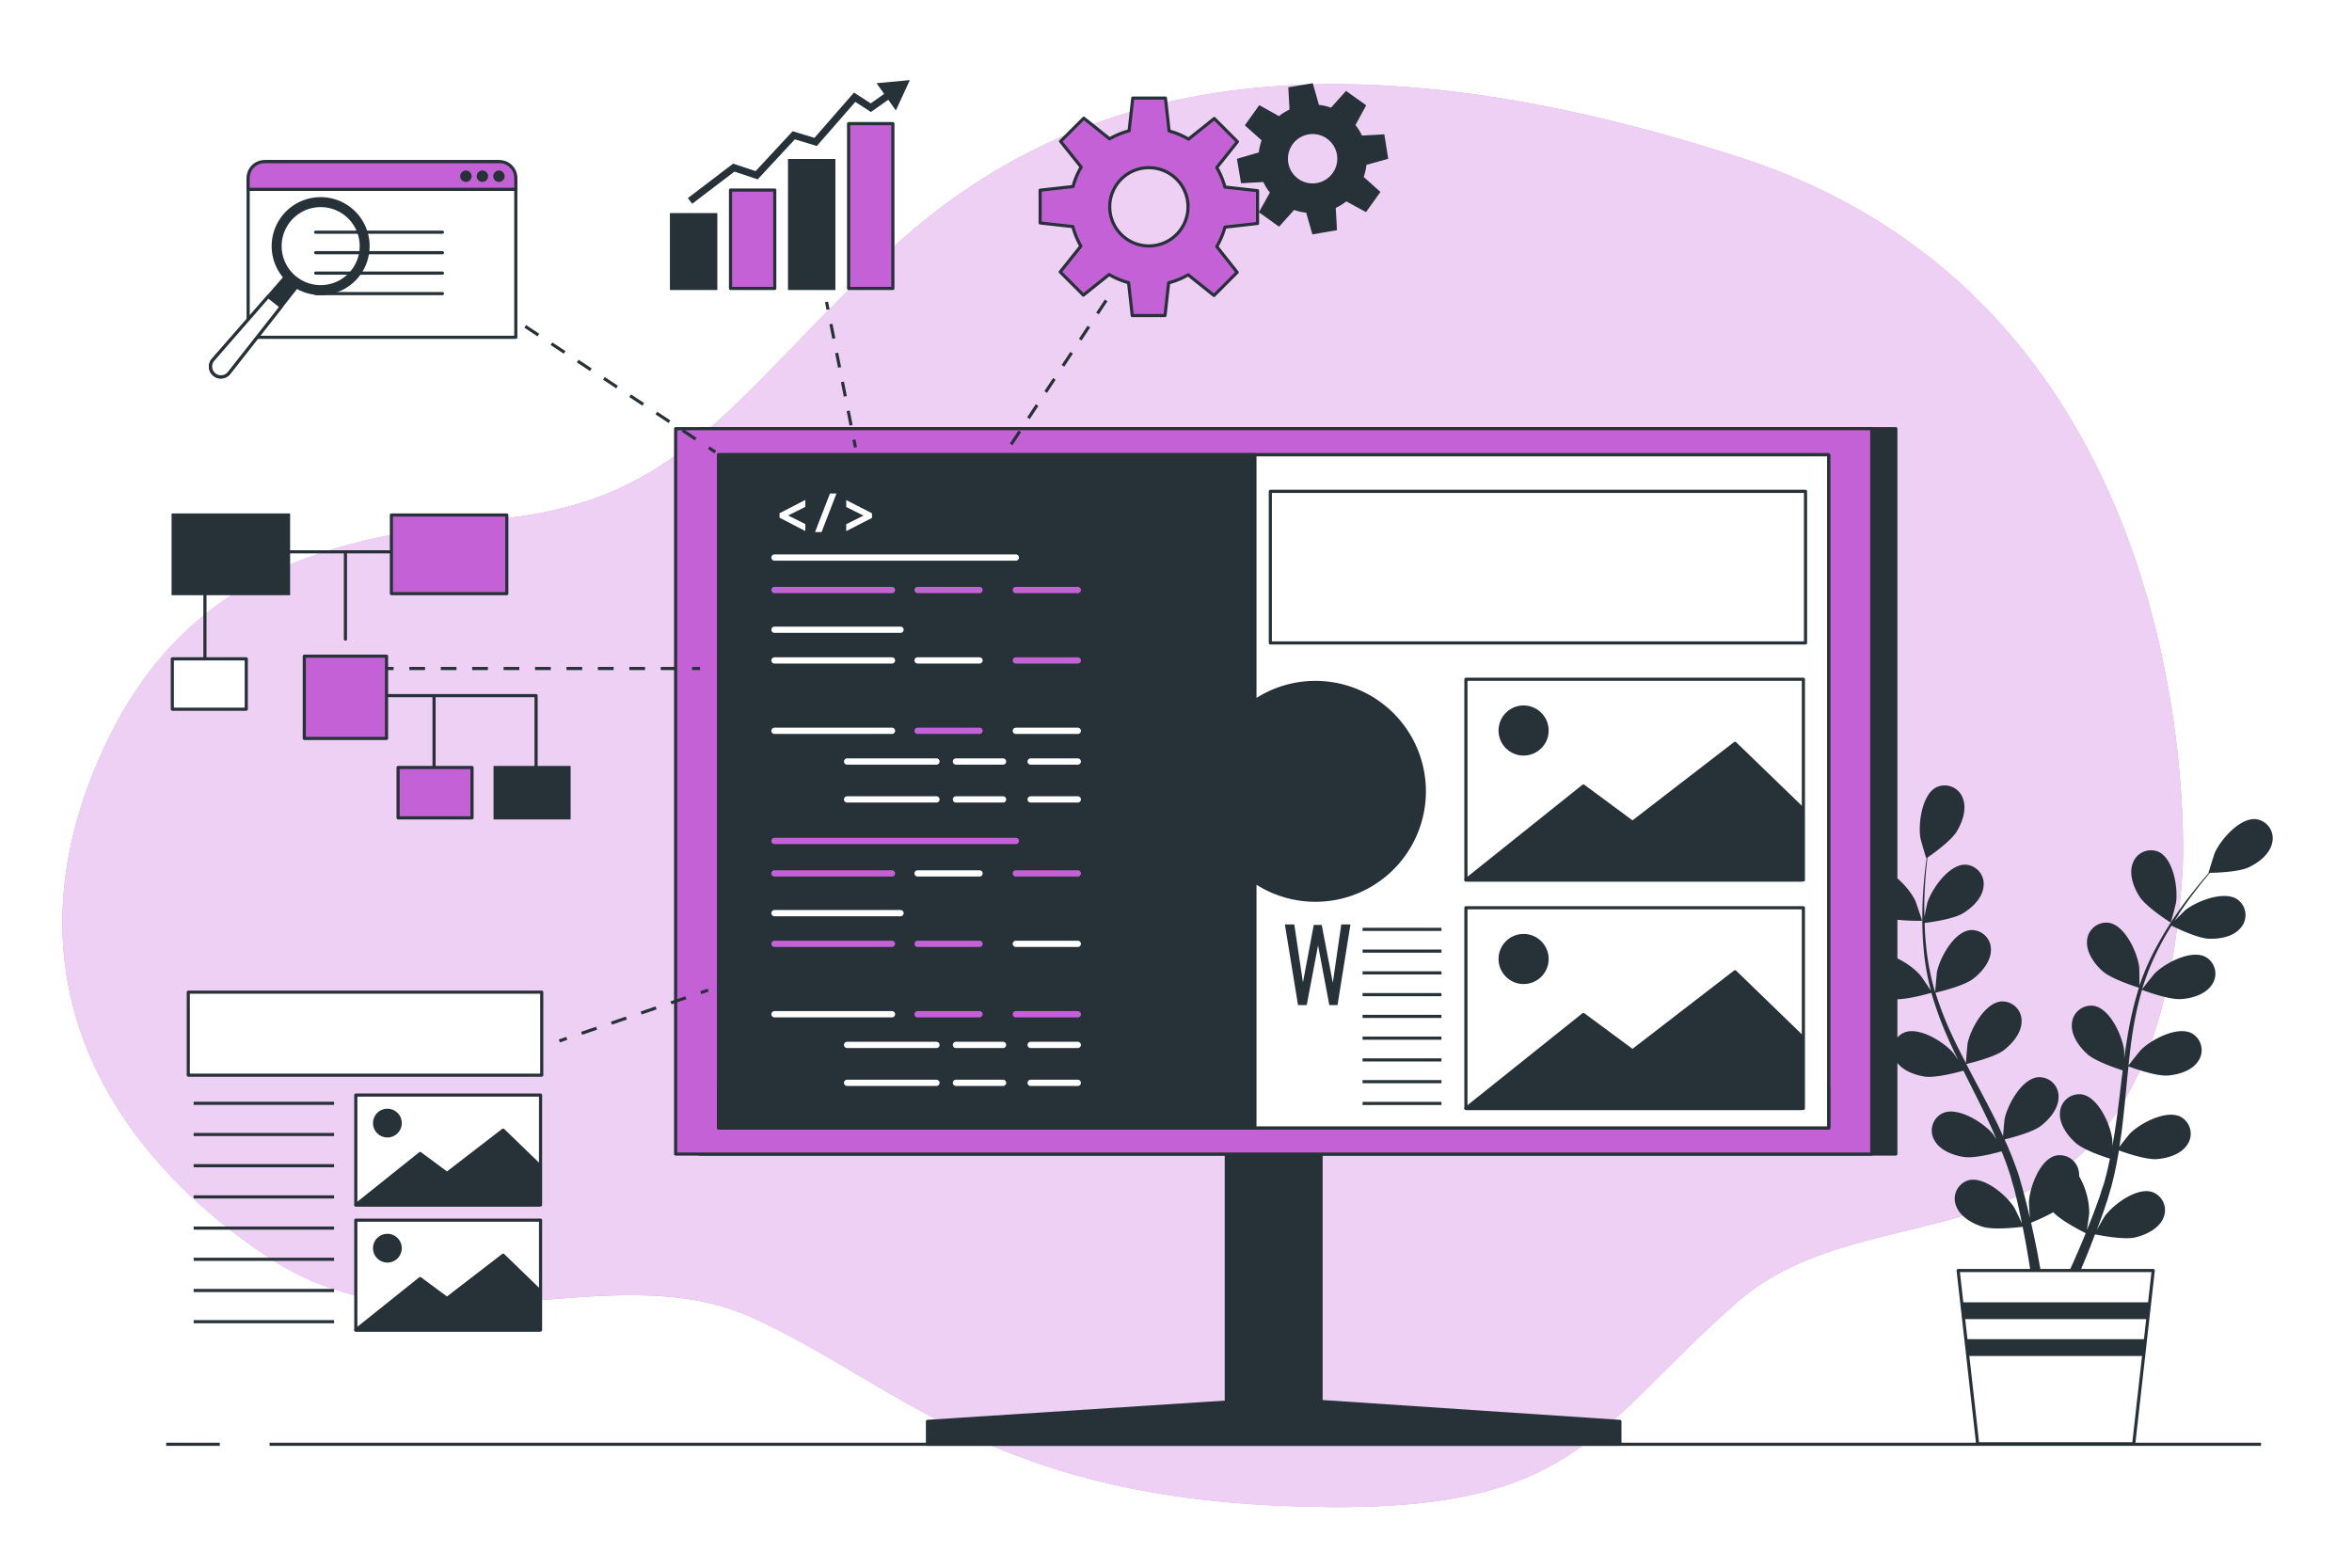 <svg class="animated" id="freepik_stories-software-integration" xmlns="http://www.w3.org/2000/svg" viewBox="0 0 750 500" version="1.1" xmlns:xlink="http://www.w3.org/1999/xlink" xmlns:svgjs="http://svgjs.com/svgjs"><style>svg#freepik_stories-software-integration:not(.animated) .animable {opacity: 0;}svg#freepik_stories-software-integration.animated #freepik--Device--inject-2 {animation: 1.5s Infinite  linear floating;animation-delay: 0s;}            @keyframes floating {                0% {                    opacity: 1;                    transform: translateY(0px);                }                50% {                    transform: translateY(-10px);                }                100% {                    opacity: 1;                    transform: translateY(0px);                }            }        </style><g id="freepik--background-simple--inject-2" class="animable" style="transform-origin: 358.016px 253.761px;"><path d="M696,277.29s10-178-141-227-227-13-275,33-64,76-119,82-106,16-132,83,7,120,57,153,108-2,154,19,75,56,169,60,97-23,145-65S687,417.29,696,277.29Z" style="fill: #C461D7; transform-origin: 358.016px 253.761px;" id="ellw6lj8delvl" class="animable"></path><g id="el3vosfhs5vnx"><path d="M696,277.29s10-178-141-227-227-13-275,33-64,76-119,82-106,16-132,83,7,120,57,153,108-2,154,19,75,56,169,60,97-23,145-65S687,417.29,696,277.29Z" style="fill: rgb(255, 255, 255); opacity: 0.7; transform-origin: 358.016px 253.761px;" class="animable" id="el1uvmz4zm194"></path></g></g><g id="freepik--Plant--inject-2" class="animable" style="transform-origin: 658.455px 355.499px;"><path d="M600.09,292.26c3.73,1.62,12.83,1.42,12.84,1.42s-2-6-2.13-6.32c-2-4.18-8.32-11.08-13.46-10.39a6.15,6.15,0,0,0-4.93,7.7C593.27,288.23,596.92,290.87,600.09,292.26Z" style="fill: rgb(38, 50, 56); transform-origin: 602.56px 285.305px;" id="el6x584cny62e" class="animable"></path><path d="M603.24,318.63c3.86.57,12-1.79,12.63-2a108.6,108.6,0,0,0,4.93,13.64c1.11,2.58,2.32,5.16,3.56,7.72-.74-1.09-1.41-2.05-1.52-2.18-3-3.5-10.94-8.49-15.72-6.46a6.14,6.14,0,0,0-2.72,8.72c1.76,3.21,6,4.8,9.41,5.3s10.44-1.37,12.28-1.89c.49,1,1,2,1.46,2.94,2.35,4.69,4.72,9.35,6.9,14,.77,1.64,1.47,3.28,2.17,4.92-.66-1-1.22-1.77-1.32-1.89-3-3.5-10.95-8.49-15.72-6.46a6.14,6.14,0,0,0-2.72,8.72c1.76,3.21,6,4.8,9.41,5.3s9.76-1.19,12-1.8c.67,1.7,1.34,3.41,1.92,5.08.36,1.16.8,2.25,1.1,3.42s.64,2.32,1,3.46c.53,2.21,1.1,4.5,1.56,6.67.33,1.51.62,3,.92,4.41-.75-1.64-2.28-4.81-2.43-5.06-2.47-3.93-9.54-10-14.57-8.77a6.13,6.13,0,0,0-4,8.21c1.25,3.43,5.19,5.64,8.49,6.65,3.65,1.12,11.71.1,12.72,0,.48,2.41.93,4.75,1.32,7,.86,4.9,1.51,9.3,2,13h3.4c-.59-3.85-1.37-8.44-2.39-13.59-.48-2.45-1.05-5.05-1.65-7.72a68.82,68.82,0,0,0,7.09-3.34c2.66,2.87,9.46,6.24,10.34,6.67-.92,2.27-1.84,4.48-2.75,6.55-1.88,4.33-3.67,8.17-5.24,11.43h3.67c1.36-3,2.85-6.44,4.4-10.24.95-2.3,1.92-4.79,2.89-7.35,1,.2,9,1.82,12.68,1,3.38-.76,7.47-2.67,9-6a6.15,6.15,0,0,0-3.39-8.49c-4.92-1.65-12.42,3.93-15.17,7.66-.17.22-1.66,2.8-2.58,4.45.39-1,.79-2.06,1.18-3.15.78-2.14,1.5-4.29,2.28-6.61l1-3.44c.37-1.14.61-2.39.93-3.59.66-2.81,1.2-5.69,1.69-8.6,1.87.69,8.56,3,12,2.77s7.78-1.51,9.78-4.58a6.14,6.14,0,0,0-2.06-8.9c-4.61-2.38-12.88,2-16.16,5.27-.21.21-2.3,2.82-3.42,4.27.27-1.75.56-3.5.78-5.28.64-5.14,1.12-10.37,1.63-15.58.15-1.6.33-3.19.5-4.78.66.25,8.56,3.19,12.44,2.92,3.45-.24,7.78-1.51,9.78-4.58a6.14,6.14,0,0,0-2.07-8.9c-4.61-2.38-12.87,2-16.15,5.27-.25.25-3.26,4-4,5,.37-3.5.77-7,1.3-10.41a108.93,108.93,0,0,1,3-13.7c.31.12,8.54,3.22,12.52,2.94,3.45-.24,7.78-1.51,9.78-4.58a6.15,6.15,0,0,0-2.07-8.9c-4.61-2.38-12.87,2-16.16,5.27-.25.26-3.49,4.31-4,5.08.08-.26.13-.54.21-.79a79.58,79.58,0,0,1,5.42-13c1.18-2.31,2.44-4.45,3.71-6.5,1.47.73,8.24,4,11.85,4.16s7.9-.64,10.22-3.47a6.15,6.15,0,0,0-1.07-9.08c-4.32-2.87-13,.58-16.64,3.47-.2.16-2,2-3.33,3.32.58-.92,1.17-1.88,1.75-2.75,2.17-3.27,4.36-6.13,6.32-8.64,1.12-1.42,2.17-2.69,3.16-3.86,1.82,0,9.16-.25,12.37-1.76s6.71-4.21,7.47-7.8a6.13,6.13,0,0,0-5.13-7.55c-5.16-.56-11.29,6.51-13.17,10.74-.16.37-2.05,6.38-2,6.38h.11c-1,1.1-2,2.3-3.11,3.64-2,2.48-4.28,5.29-6.53,8.53A110.24,110.24,0,0,0,688,301.33a80.48,80.48,0,0,0-5.78,13c0,.05,0,.11,0,.17,0-1.52,0-5.77-.08-6.1-.59-4.59-4.44-13.12-9.55-14.06a6.14,6.14,0,0,0-7.08,5.77c-.29,3.65,2.35,7.3,4.93,9.61,2.91,2.6,11,5.11,11.63,5.31a108.3,108.3,0,0,0-3.41,14.1c-.49,2.77-.91,5.58-1.29,8.4,0-1.31,0-2.49-.06-2.65-.6-4.59-4.45-13.12-9.55-14.06a6.13,6.13,0,0,0-7.08,5.77c-.3,3.65,2.35,7.3,4.93,9.61s9.46,4.62,11.28,5.2c-.14,1.09-.28,2.17-.41,3.25-.62,5.21-1.22,10.41-2,15.49-.26,1.79-.59,3.54-.9,5.3,0-1.17,0-2.15-.07-2.3-.59-4.6-4.44-13.12-9.54-14.07a6.15,6.15,0,0,0-7.09,5.78c-.29,3.65,2.35,7.3,4.93,9.61s8.8,4.39,11,5.09c-.38,1.79-.76,3.58-1.2,5.3-.34,1.16-.57,2.31-1,3.46s-.74,2.28-1.1,3.41c-.78,2.14-1.57,4.36-2.39,6.43-.55,1.44-1.11,2.81-1.66,4.18.28-1.77.76-5.27.76-5.57A23.87,23.87,0,0,0,663,375.18a7.71,7.71,0,0,0-.09-1.36,6.14,6.14,0,0,0-7.51-5.21c-5,1.34-8.19,10.14-8.42,14.76,0,.28.16,3.25.3,5.13-.25-1.09-.48-2.15-.75-3.27-.53-2.22-1.12-4.41-1.75-6.78-.34-1.13-.68-2.28-1-3.43s-.81-2.33-1.22-3.51c-1-2.71-2.12-5.41-3.33-8.1,1.94-.47,8.81-2.22,11.57-4.33s5.65-5.55,5.63-9.22a6.14,6.14,0,0,0-6.63-6.28c-5.16.56-9.64,8.77-10.57,13.31-.06.28-.37,3.61-.5,5.45-.74-1.62-1.46-3.23-2.26-4.84-2.31-4.64-4.79-9.27-7.24-13.89-.75-1.42-1.48-2.84-2.22-4.26.69-.16,8.9-2.06,12-4.43,2.74-2.11,5.66-5.56,5.63-9.22a6.14,6.14,0,0,0-6.63-6.28c-5.16.56-9.63,8.77-10.57,13.31-.07.34-.5,5.14-.55,6.36-1.63-3.13-3.22-6.26-4.66-9.41a108.49,108.49,0,0,1-5.06-13.07c.32-.08,8.89-2,12.06-4.45,2.74-2.11,5.65-5.56,5.63-9.22a6.14,6.14,0,0,0-6.63-6.28c-5.16.56-9.64,8.77-10.57,13.31-.08.36-.54,5.51-.55,6.45-.09-.25-.2-.51-.27-.77a78.79,78.79,0,0,1-2.63-13.81c-.29-2.58-.42-5.06-.49-7.47,1.63-.2,9.09-1.19,12.18-3.06s6.23-4.9,6.6-8.54a6.14,6.14,0,0,0-5.89-7c-5.19,0-10.54,7.67-12,12.07-.08.24-.6,2.77-.95,4.61,0-1.09-.06-2.21-.05-3.26,0-3.92.25-7.51.5-10.69.15-1.81.33-3.44.51-5,1.5-1,7.5-5.27,9.34-8.3s3.28-7.22,1.93-10.62a6.13,6.13,0,0,0-8.45-3.47c-4.61,2.38-5.82,11.65-5.06,16.22.07.4,1.81,6.45,1.89,6.4l.09-.06c-.2,1.46-.4,3-.59,4.75-.31,3.18-.64,6.78-.73,10.72a111,111,0,0,0,.3,12.72,79.36,79.36,0,0,0,2.36,14c0,.05,0,.11.05.16-.82-1.28-3.22-4.79-3.43-5-3-3.5-10.95-8.49-15.72-6.46a6.14,6.14,0,0,0-2.72,8.72C595.59,316.55,599.81,318.13,603.24,318.63Z" style="fill: rgb(38, 50, 56); transform-origin: 658.869px 330.889px;" id="el82dzhg73bqs" class="animable"></path><path d="M692.19,294.26c.08.05,1.66-6.05,1.71-6.45.64-4.58-.82-13.82-5.49-16.08a6.13,6.13,0,0,0-8.35,3.7c-1.26,3.44.33,7.66,2.21,10.57C684.48,289.41,692.19,294.26,692.19,294.26Z" style="fill: rgb(38, 50, 56); transform-origin: 686.826px 282.725px;" id="elmu3bt439fx" class="animable"></path><polygon points="680.4 460.5 630.63 460.5 624.41 405.22 686.62 405.22 680.4 460.5" style="fill: rgb(255, 255, 255); stroke: rgb(38, 50, 56); stroke-linecap: round; stroke-linejoin: round; transform-origin: 655.515px 432.86px;" id="ellpsoz4vbckn" class="animable"></polygon><polygon points="625.55 415.35 626.15 420.71 684.88 420.71 685.48 415.35 625.55 415.35" style="fill: rgb(38, 50, 56); transform-origin: 655.515px 418.03px;" id="elhaukw09idgl" class="animable"></polygon><polygon points="683.55 432.49 684.15 427.13 626.87 427.13 627.48 432.49 683.55 432.49" style="fill: rgb(38, 50, 56); transform-origin: 655.51px 429.81px;" id="elg5z1loqa2m" class="animable"></polygon></g><g id="freepik--Device--inject-2" class="animable" style="transform-origin: 409.99px 298.68px;"><rect x="391.04" y="337.85" width="30.22" height="121.93" style="fill: rgb(38, 50, 56); stroke: rgb(38, 50, 56); stroke-linecap: round; stroke-linejoin: round; transform-origin: 406.15px 398.815px;" id="eleggdnfas5vm" class="animable"></rect><rect x="223.12" y="136.72" width="381.42" height="231.35" style="fill: rgb(38, 50, 56); stroke: rgb(38, 50, 56); stroke-linecap: round; stroke-linejoin: round; transform-origin: 413.83px 252.395px;" id="el14bdcgsym7e" class="animable"></rect><rect x="215.44" y="136.72" width="381.42" height="231.35" style="fill: #C461D7; stroke: rgb(38, 50, 56); stroke-linecap: round; stroke-linejoin: round; transform-origin: 406.15px 252.395px;" id="elzyh1w52cp7" class="animable"></rect><rect x="229.18" y="145.05" width="353.93" height="214.68" style="fill: rgb(255, 255, 255); stroke: rgb(38, 50, 56); stroke-linecap: round; stroke-linejoin: round; transform-origin: 406.145px 252.39px;" id="elrlix40d92zp" class="animable"></rect><rect x="229.18" y="346.81" width="353.93" height="12.93" style="fill: rgb(255, 255, 255); stroke: rgb(38, 50, 56); stroke-linecap: round; stroke-linejoin: round; transform-origin: 406.145px 353.275px;" id="elsrakwtqcawe" class="animable"></rect><polygon points="407.8 446.1 295.75 453.34 295.75 460.64 516.55 460.64 516.55 453.34 407.8 446.1" style="fill: rgb(38, 50, 56); stroke: rgb(38, 50, 56); stroke-linecap: round; stroke-linejoin: round; transform-origin: 406.15px 453.37px;" id="eldpatyd0qigu" class="animable"></polygon><rect x="229.18" y="145.05" width="353.93" height="214.68" style="fill: rgb(255, 255, 255); stroke: rgb(38, 50, 56); stroke-linecap: round; stroke-linejoin: round; transform-origin: 406.145px 252.39px;" id="elts5si8kx4wk" class="animable"></rect><rect x="405.08" y="156.71" width="170.66" height="48.35" style="fill: rgb(255, 255, 255); stroke: rgb(38, 50, 56); stroke-linecap: round; stroke-linejoin: round; transform-origin: 490.41px 180.885px;" id="el4n8zl7c46iu" class="animable"></rect><rect x="467.45" y="216.64" width="107.61" height="64.02" style="fill: rgb(255, 255, 255); stroke: rgb(38, 50, 56); stroke-linecap: round; stroke-linejoin: round; transform-origin: 521.255px 248.65px;" id="el1ynnoiius6a" class="animable"></rect><polygon points="467.45 280.66 504.91 250.69 520.57 262.27 553.26 237.07 574.37 257.5 574.37 280.66 467.45 280.66" style="fill: rgb(38, 50, 56); stroke: rgb(38, 50, 56); stroke-linecap: round; stroke-linejoin: round; transform-origin: 520.91px 258.865px;" id="elr4twn8r39rr" class="animable"></polygon><path d="M493.33,233a7.49,7.49,0,1,1-7.49-7.5A7.5,7.5,0,0,1,493.33,233Z" style="fill: rgb(38, 50, 56); stroke: rgb(38, 50, 56); stroke-linecap: round; stroke-linejoin: round; transform-origin: 485.84px 232.99px;" id="el5cz021iqidt" class="animable"></path><rect x="467.45" y="289.51" width="107.61" height="64.02" style="fill: rgb(255, 255, 255); stroke: rgb(38, 50, 56); stroke-linecap: round; stroke-linejoin: round; transform-origin: 521.255px 321.52px;" id="el5vjmzf59c8y" class="animable"></rect><polygon points="467.45 353.53 504.91 323.56 520.57 335.14 553.26 309.94 574.37 330.38 574.37 353.53 467.45 353.53" style="fill: rgb(38, 50, 56); stroke: rgb(38, 50, 56); stroke-linecap: round; stroke-linejoin: round; transform-origin: 520.91px 331.735px;" id="elmk5bodb5df" class="animable"></polygon><path d="M493.33,305.86a7.49,7.49,0,1,1-7.49-7.49A7.5,7.5,0,0,1,493.33,305.86Z" style="fill: rgb(38, 50, 56); stroke: rgb(38, 50, 56); stroke-linecap: round; stroke-linejoin: round; transform-origin: 485.84px 305.86px;" id="el761ycnqn7lu" class="animable"></path><path d="M413.91,320.57l-4.19-25.72h3l2.76,18.48L418.93,295h2.54L425,313.43l2.7-18.58h2.93l-4.13,25.72h-2.61l-3.59-19.05-3.62,19.05Z" style="fill: rgb(38, 50, 56); transform-origin: 420.175px 307.71px;" id="el7ymjpanqhjr" class="animable"></path><line x1="434.49" y1="296.41" x2="459.65" y2="296.41" style="fill: none; stroke: rgb(38, 50, 56); stroke-miterlimit: 10; transform-origin: 447.07px 296.41px;" id="eloquy4h1hg4m" class="animable"></line><line x1="434.49" y1="303.35" x2="459.65" y2="303.35" style="fill: none; stroke: rgb(38, 50, 56); stroke-miterlimit: 10; transform-origin: 447.07px 303.35px;" id="elwg2xwnp3mbm" class="animable"></line><line x1="434.49" y1="310.29" x2="459.65" y2="310.29" style="fill: none; stroke: rgb(38, 50, 56); stroke-miterlimit: 10; transform-origin: 447.07px 310.29px;" id="elckhltu0u9u7" class="animable"></line><line x1="434.49" y1="317.23" x2="459.65" y2="317.23" style="fill: none; stroke: rgb(38, 50, 56); stroke-miterlimit: 10; transform-origin: 447.07px 317.23px;" id="elskdtb4kfft" class="animable"></line><line x1="434.49" y1="324.17" x2="459.65" y2="324.17" style="fill: none; stroke: rgb(38, 50, 56); stroke-miterlimit: 10; transform-origin: 447.07px 324.17px;" id="el4hjqnf0mwog" class="animable"></line><line x1="434.49" y1="331.11" x2="459.65" y2="331.11" style="fill: none; stroke: rgb(38, 50, 56); stroke-miterlimit: 10; transform-origin: 447.07px 331.11px;" id="el1dfy1m479ylj" class="animable"></line><line x1="434.49" y1="338.05" x2="459.65" y2="338.05" style="fill: none; stroke: rgb(38, 50, 56); stroke-miterlimit: 10; transform-origin: 447.07px 338.05px;" id="elkug391lp0nr" class="animable"></line><line x1="434.49" y1="344.99" x2="459.65" y2="344.99" style="fill: none; stroke: rgb(38, 50, 56); stroke-miterlimit: 10; transform-origin: 447.07px 344.99px;" id="elhang4leebm" class="animable"></line><line x1="434.49" y1="351.93" x2="459.65" y2="351.93" style="fill: none; stroke: rgb(38, 50, 56); stroke-miterlimit: 10; transform-origin: 447.07px 351.93px;" id="elqbmpn9dm1y" class="animable"></line><path d="M419.47,217.66a34.55,34.55,0,0,0-19.3,5.86V145.05h-171V359.73h171V281.27a34.73,34.73,0,1,0,19.3-63.61Z" style="fill: rgb(38, 50, 56); stroke: rgb(38, 50, 56); stroke-linecap: round; stroke-linejoin: round; transform-origin: 341.68px 252.39px;" id="elhm7oe7rfphp" class="animable"></path><line x1="246.97" y1="177.82" x2="323.93" y2="177.82" style="fill: none; stroke: rgb(255, 255, 255); stroke-linecap: round; stroke-linejoin: round; stroke-width: 2px; transform-origin: 285.45px 177.82px;" id="el64m7o1v0518" class="animable"></line><line x1="246.97" y1="200.85" x2="287.15" y2="200.85" style="fill: none; stroke: rgb(255, 255, 255); stroke-linecap: round; stroke-linejoin: round; stroke-width: 2px; transform-origin: 267.06px 200.85px;" id="elcysnc4yxqmg" class="animable"></line><line x1="246.97" y1="188.18" x2="284.43" y2="188.18" style="fill: none; stroke: #C461D7; stroke-linecap: round; stroke-linejoin: round; stroke-width: 2px; transform-origin: 265.7px 188.18px;" id="el08qnguut7xsp" class="animable"></line><line x1="292.6" y1="188.18" x2="312.35" y2="188.18" style="fill: none; stroke: #C461D7; stroke-linecap: round; stroke-linejoin: round; stroke-width: 2px; transform-origin: 302.475px 188.18px;" id="ell04jt3lb36g" class="animable"></line><line x1="323.93" y1="188.18" x2="343.68" y2="188.18" style="fill: none; stroke: #C461D7; stroke-linecap: round; stroke-linejoin: round; stroke-width: 2px; transform-origin: 333.805px 188.18px;" id="el0r4qdeziidvr" class="animable"></line><line x1="246.97" y1="210.64" x2="284.43" y2="210.64" style="fill: none; stroke: rgb(255, 255, 255); stroke-linecap: round; stroke-linejoin: round; stroke-width: 2px; transform-origin: 265.7px 210.64px;" id="eluf7i5jbzzre" class="animable"></line><line x1="292.6" y1="210.64" x2="312.35" y2="210.64" style="fill: none; stroke: rgb(255, 255, 255); stroke-linecap: round; stroke-linejoin: round; stroke-width: 2px; transform-origin: 302.475px 210.64px;" id="elehv5dccz6ow" class="animable"></line><line x1="323.93" y1="210.64" x2="343.68" y2="210.64" style="fill: none; stroke: #C461D7; stroke-linecap: round; stroke-linejoin: round; stroke-width: 2px; transform-origin: 333.805px 210.64px;" id="el8u8bgvdx2ct" class="animable"></line><line x1="246.97" y1="233.09" x2="284.43" y2="233.09" style="fill: none; stroke: rgb(255, 255, 255); stroke-linecap: round; stroke-linejoin: round; stroke-width: 2px; transform-origin: 265.7px 233.09px;" id="elgway0286qhn" class="animable"></line><line x1="292.6" y1="233.09" x2="312.35" y2="233.09" style="fill: none; stroke: #C461D7; stroke-linecap: round; stroke-linejoin: round; stroke-width: 2px; transform-origin: 302.475px 233.09px;" id="elidnpinxuzt" class="animable"></line><line x1="323.93" y1="233.09" x2="343.68" y2="233.09" style="fill: none; stroke: rgb(255, 255, 255); stroke-linecap: round; stroke-linejoin: round; stroke-width: 2px; transform-origin: 333.805px 233.09px;" id="el77igw89olkl" class="animable"></line><line x1="270.12" y1="242.88" x2="298.61" y2="242.88" style="fill: none; stroke: rgb(255, 255, 255); stroke-linecap: round; stroke-linejoin: round; stroke-width: 2px; transform-origin: 284.365px 242.88px;" id="el2ev8avvtptk" class="animable"></line><line x1="304.83" y1="242.88" x2="319.85" y2="242.88" style="fill: none; stroke: rgb(255, 255, 255); stroke-linecap: round; stroke-linejoin: round; stroke-width: 2px; transform-origin: 312.34px 242.88px;" id="elq1fwemq2rc" class="animable"></line><line x1="328.65" y1="242.88" x2="343.68" y2="242.88" style="fill: none; stroke: rgb(255, 255, 255); stroke-linecap: round; stroke-linejoin: round; stroke-width: 2px; transform-origin: 336.165px 242.88px;" id="el1s31lpc8rgp" class="animable"></line><line x1="270.12" y1="254.97" x2="298.61" y2="254.97" style="fill: none; stroke: rgb(255, 255, 255); stroke-linecap: round; stroke-linejoin: round; stroke-width: 2px; transform-origin: 284.365px 254.97px;" id="el5swcobkrr9" class="animable"></line><line x1="304.83" y1="254.97" x2="319.85" y2="254.97" style="fill: none; stroke: rgb(255, 255, 255); stroke-linecap: round; stroke-linejoin: round; stroke-width: 2px; transform-origin: 312.34px 254.97px;" id="elup6hvfwhfvb" class="animable"></line><line x1="328.65" y1="254.97" x2="343.68" y2="254.97" style="fill: none; stroke: rgb(255, 255, 255); stroke-linecap: round; stroke-linejoin: round; stroke-width: 2px; transform-origin: 336.165px 254.97px;" id="elxa5gexrj0kg" class="animable"></line><line x1="246.97" y1="268.21" x2="323.93" y2="268.21" style="fill: none; stroke: #C461D7; stroke-linecap: round; stroke-linejoin: round; stroke-width: 2px; transform-origin: 285.45px 268.21px;" id="el8uw2n7a4m04" class="animable"></line><line x1="246.97" y1="291.24" x2="287.15" y2="291.24" style="fill: none; stroke: rgb(255, 255, 255); stroke-linecap: round; stroke-linejoin: round; stroke-width: 2px; transform-origin: 267.06px 291.24px;" id="elem578037lho" class="animable"></line><line x1="246.97" y1="278.57" x2="284.43" y2="278.57" style="fill: none; stroke: #C461D7; stroke-linecap: round; stroke-linejoin: round; stroke-width: 2px; transform-origin: 265.7px 278.57px;" id="el31k0suhp6fr" class="animable"></line><line x1="292.6" y1="278.57" x2="312.35" y2="278.57" style="fill: none; stroke: rgb(255, 255, 255); stroke-linecap: round; stroke-linejoin: round; stroke-width: 2px; transform-origin: 302.475px 278.57px;" id="elmgfmhvz0nxd" class="animable"></line><line x1="323.93" y1="278.57" x2="343.68" y2="278.57" style="fill: none; stroke: #C461D7; stroke-linecap: round; stroke-linejoin: round; stroke-width: 2px; transform-origin: 333.805px 278.57px;" id="el0jsemtq1gpc4" class="animable"></line><line x1="246.97" y1="301.03" x2="284.43" y2="301.03" style="fill: none; stroke: #C461D7; stroke-linecap: round; stroke-linejoin: round; stroke-width: 2px; transform-origin: 265.7px 301.03px;" id="elcevd5oadbxw" class="animable"></line><line x1="292.6" y1="301.03" x2="312.35" y2="301.03" style="fill: none; stroke: #C461D7; stroke-linecap: round; stroke-linejoin: round; stroke-width: 2px; transform-origin: 302.475px 301.03px;" id="elvk9a8weglio" class="animable"></line><line x1="323.93" y1="301.03" x2="343.68" y2="301.03" style="fill: none; stroke: rgb(255, 255, 255); stroke-linecap: round; stroke-linejoin: round; stroke-width: 2px; transform-origin: 333.805px 301.03px;" id="el4j6285qib7m" class="animable"></line><line x1="246.97" y1="323.48" x2="284.43" y2="323.48" style="fill: none; stroke: rgb(255, 255, 255); stroke-linecap: round; stroke-linejoin: round; stroke-width: 2px; transform-origin: 265.7px 323.48px;" id="el5d9bvemrjet" class="animable"></line><line x1="292.6" y1="323.48" x2="312.35" y2="323.48" style="fill: none; stroke: #C461D7; stroke-linecap: round; stroke-linejoin: round; stroke-width: 2px; transform-origin: 302.475px 323.48px;" id="elbfvzc4xhgid" class="animable"></line><line x1="323.93" y1="323.48" x2="343.68" y2="323.48" style="fill: none; stroke: #C461D7; stroke-linecap: round; stroke-linejoin: round; stroke-width: 2px; transform-origin: 333.805px 323.48px;" id="elxejtx9a1mia" class="animable"></line><line x1="270.12" y1="333.27" x2="298.61" y2="333.27" style="fill: none; stroke: rgb(255, 255, 255); stroke-linecap: round; stroke-linejoin: round; stroke-width: 2px; transform-origin: 284.365px 333.27px;" id="elz044ljwsbk" class="animable"></line><line x1="304.83" y1="333.27" x2="319.85" y2="333.27" style="fill: none; stroke: rgb(255, 255, 255); stroke-linecap: round; stroke-linejoin: round; stroke-width: 2px; transform-origin: 312.34px 333.27px;" id="el8giryk92tj8" class="animable"></line><line x1="328.65" y1="333.27" x2="343.68" y2="333.27" style="fill: none; stroke: rgb(255, 255, 255); stroke-linecap: round; stroke-linejoin: round; stroke-width: 2px; transform-origin: 336.165px 333.27px;" id="elkzx8m9dg16" class="animable"></line><line x1="270.12" y1="345.36" x2="298.61" y2="345.36" style="fill: none; stroke: rgb(255, 255, 255); stroke-linecap: round; stroke-linejoin: round; stroke-width: 2px; transform-origin: 284.365px 345.36px;" id="elkjgkjbbgrh" class="animable"></line><line x1="304.83" y1="345.36" x2="319.85" y2="345.36" style="fill: none; stroke: rgb(255, 255, 255); stroke-linecap: round; stroke-linejoin: round; stroke-width: 2px; transform-origin: 312.34px 345.36px;" id="elup9zsdqvyj" class="animable"></line><line x1="328.65" y1="345.36" x2="343.68" y2="345.36" style="fill: none; stroke: rgb(255, 255, 255); stroke-linecap: round; stroke-linejoin: round; stroke-width: 2px; transform-origin: 336.165px 345.36px;" id="elqkd953krov9" class="animable"></line><path d="M249.07,164l7.23-3.73v1.08l-6.09,3.06v0l6.09,3.05v1.08l-7.23-3.73Z" style="fill: rgb(255, 255, 255); stroke: rgb(255, 255, 255); stroke-miterlimit: 10; transform-origin: 252.685px 164.405px;" id="elt4oh0mr33yc" class="animable"></path><path d="M260.63,169.2,265,157.9H266l-4.36,11.3Z" style="fill: rgb(255, 255, 255); stroke: rgb(255, 255, 255); stroke-miterlimit: 10; transform-origin: 263.315px 163.55px;" id="eliw1znbsobsj" class="animable"></path><path d="M277.57,164.87l-7.23,3.71V167.5l6.14-3.05v0l-6.14-3.06v-1.08l7.23,3.71Z" style="fill: rgb(255, 255, 255); stroke: rgb(255, 255, 255); stroke-miterlimit: 10; transform-origin: 273.955px 164.445px;" id="elhadml6uta38" class="animable"></path></g><g id="freepik--Gears--inject-2" class="animable" style="transform-origin: 382.24px 84.465px;"><line x1="352.72" y1="95.81" x2="322.37" y2="141.83" style="fill: none; stroke: rgb(38, 50, 56); stroke-miterlimit: 10; stroke-dasharray: 5; transform-origin: 337.545px 118.82px;" id="ele583gtqutrt" class="animable"></line><path d="M401,71.27V60.82L390.6,59.66A25.39,25.39,0,0,0,388,53.44l6.59-8.25-7.39-7.39L379,44.37a25,25,0,0,0-6.2-2.6l-1.17-10.49H361.21l-1.16,10.44a25,25,0,0,0-6.22,2.56l-8.24-6.59-7.39,7.39,6.56,8.21a25,25,0,0,0-2.6,6.2l-10.48,1.17V71.11l10.43,1.16a25.39,25.39,0,0,0,2.56,6.22l-6.59,8.24,7.39,7.39,8.21-6.56a25,25,0,0,0,6.2,2.6l1.17,10.48H371.5l1.16-10.43a25.39,25.39,0,0,0,6.22-2.56l8.24,6.59,7.39-7.39L388,78.64a25,25,0,0,0,2.6-6.2Zm-34.68,7.17A12.48,12.48,0,1,1,378.83,66,12.48,12.48,0,0,1,366.35,78.44Z" style="fill: #C461D7; stroke: rgb(38, 50, 56); stroke-linecap: round; stroke-linejoin: round; transform-origin: 366.34px 65.96px;" id="el4m412531p67" class="animable"></path><path d="M442.11,50.29,441,43.37l-7,.39a16.52,16.52,0,0,0-2.38-3.83L435,33.74l-5.71-4.08-4.71,5.26a16.34,16.34,0,0,0-4.39-1l-1.94-6.82-6.92,1.16.39,7a16.79,16.79,0,0,0-3.84,2.38l-6.18-3.45-4.08,5.71,5.26,4.71a16.34,16.34,0,0,0-1,4.39L395,51l1.16,6.92,7-.39a16.79,16.79,0,0,0,2.38,3.84l-3.45,6.18,5.71,4.08,4.71-5.26a16.34,16.34,0,0,0,4.39,1l1.94,6.82L425.81,73l-.39-7a16.52,16.52,0,0,0,3.83-2.38L435.44,67l4.08-5.71-5.26-4.71a16.34,16.34,0,0,0,1-4.39Zm-22.17,8.59a8.37,8.37,0,1,1,6.88-9.64A8.38,8.38,0,0,1,419.94,58.88Z" style="fill: rgb(38, 50, 56); stroke: rgb(38, 50, 56); stroke-miterlimit: 10; transform-origin: 418.555px 50.645px;" id="elc1ug6fnohgw" class="animable"></path></g><g id="freepik--Chart--inject-2" class="animable" style="transform-origin: 252.125px 84.125px;"><line x1="263.56" y1="96.29" x2="264.05" y2="98.75" style="fill: none; stroke: rgb(38, 50, 56); stroke-miterlimit: 10; transform-origin: 263.805px 97.52px;" id="elrbewtsmeawc" class="animable"></line><line x1="264.97" y1="103.36" x2="271.84" y2="137.94" style="fill: none; stroke: rgb(38, 50, 56); stroke-miterlimit: 10; stroke-dasharray: 4.701, 4.701; transform-origin: 268.405px 120.65px;" id="el6xtupnoqym7" class="animable"></line><line x1="272.3" y1="140.24" x2="272.79" y2="142.7" style="fill: none; stroke: rgb(38, 50, 56); stroke-miterlimit: 10; transform-origin: 272.545px 141.47px;" id="el2haj3jpdha6" class="animable"></line><g id="elzdf1d1i75v"><rect x="270.6" y="39.43" width="14.12" height="52.57" style="fill: #C461D7; stroke: rgb(38, 50, 56); stroke-linecap: round; stroke-linejoin: round; transform-origin: 277.66px 65.715px; transform: rotate(180deg);" class="animable" id="elfij3ypz1upd"></rect></g><g id="el2eieg9ww5af"><rect x="251.77" y="51.2" width="14.12" height="40.8" style="fill: rgb(38, 50, 56); stroke: rgb(38, 50, 56); stroke-miterlimit: 10; transform-origin: 258.83px 71.6px; transform: rotate(180deg);" class="animable" id="elvvlos8pe2lo"></rect></g><g id="el74wdvwn6ao3"><rect x="232.94" y="60.62" width="14.12" height="31.38" style="fill: #C461D7; stroke: rgb(38, 50, 56); stroke-linecap: round; stroke-linejoin: round; transform-origin: 240px 76.31px; transform: rotate(180deg);" class="animable" id="elvcww11rk8bj"></rect></g><g id="elsdiircse3s"><rect x="214.12" y="68.46" width="14.12" height="23.54" style="fill: rgb(38, 50, 56); stroke: rgb(38, 50, 56); stroke-miterlimit: 10; transform-origin: 221.18px 80.23px; transform: rotate(180deg);" class="animable" id="elx9k7o7xxjz7"></rect></g><polygon points="220.72 64.99 219.34 63.18 233.78 52.19 240.94 54.58 252.76 41.85 259.71 43.97 272.32 29.52 277.66 32.97 283.2 29.05 284.52 30.91 277.72 35.72 272.74 32.5 260.46 46.57 253.46 44.44 241.61 57.2 234.2 54.73 220.72 64.99" style="fill: rgb(38, 50, 56); transform-origin: 251.93px 47.02px;" id="el96q2rvxs8ne" class="animable"></polygon><polygon points="285.67 35.23 290.13 25.55 279.51 26.53 285.67 35.23" style="fill: rgb(38, 50, 56); transform-origin: 284.82px 30.39px;" id="el61054lfkjqk" class="animable"></polygon></g><g id="freepik--Search--inject-2" class="animable" style="transform-origin: 147.608px 97.865px;"><line x1="152.87" y1="94.43" x2="154.95" y2="95.81" style="fill: none; stroke: rgb(38, 50, 56); stroke-miterlimit: 10; transform-origin: 153.91px 95.12px;" id="el5yiotixwd18" class="animable"></line><line x1="159.13" y1="98.57" x2="223.94" y2="141.42" style="fill: none; stroke: rgb(38, 50, 56); stroke-miterlimit: 10; stroke-dasharray: 5.012, 5.012; transform-origin: 191.535px 119.995px;" id="elorqkm7ktobk" class="animable"></line><line x1="226.03" y1="142.8" x2="228.11" y2="144.18" style="fill: none; stroke: rgb(38, 50, 56); stroke-miterlimit: 10; transform-origin: 227.07px 143.49px;" id="elfg2z8h4dpi4" class="animable"></line><path d="M85.5,51.55h72.6a6.38,6.38,0,0,1,6.38,6.38v49.65a0,0,0,0,1,0,0H79.13a0,0,0,0,1,0,0V57.92A6.38,6.38,0,0,1,85.5,51.55Z" style="fill: rgb(255, 255, 255); stroke: rgb(38, 50, 56); stroke-linecap: round; stroke-linejoin: round; transform-origin: 121.805px 79.565px;" id="elf9sm6thrkc5" class="animable"></path><line x1="100.66" y1="74.06" x2="141.09" y2="74.06" style="fill: none; stroke: rgb(38, 50, 56); stroke-linecap: round; stroke-linejoin: round; transform-origin: 120.875px 74.06px;" id="elp45r6cxb7uf" class="animable"></line><line x1="100.66" y1="80.59" x2="141.09" y2="80.59" style="fill: none; stroke: rgb(38, 50, 56); stroke-linecap: round; stroke-linejoin: round; transform-origin: 120.875px 80.59px;" id="el57lsmh3n6nw" class="animable"></line><line x1="100.66" y1="87.11" x2="141.09" y2="87.11" style="fill: none; stroke: rgb(38, 50, 56); stroke-linecap: round; stroke-linejoin: round; transform-origin: 120.875px 87.11px;" id="ele5yz8a29e64" class="animable"></line><line x1="100.66" y1="93.63" x2="141.09" y2="93.63" style="fill: none; stroke: rgb(38, 50, 56); stroke-linecap: round; stroke-linejoin: round; transform-origin: 120.875px 93.63px;" id="el0jd55p8n6byl" class="animable"></line><path d="M164.48,60.39V56.77a5.22,5.22,0,0,0-5.22-5.22H84.34a5.21,5.21,0,0,0-5.21,5.22v3.62Z" style="fill: #C461D7; stroke: rgb(38, 50, 56); stroke-linecap: round; stroke-linejoin: round; transform-origin: 121.805px 55.97px;" id="elsulwwacx0hc" class="animable"></path><path d="M149.88,56.2a1.32,1.32,0,1,0-1.31,1.32A1.32,1.32,0,0,0,149.88,56.2Z" style="fill: rgb(38, 50, 56); stroke: rgb(38, 50, 56); stroke-linecap: round; stroke-linejoin: round; transform-origin: 148.56px 56.2px;" id="elj75zjw1uiqb" class="animable"></path><path d="M155.15,56.2a1.32,1.32,0,1,0-1.32,1.32A1.32,1.32,0,0,0,155.15,56.2Z" style="fill: rgb(38, 50, 56); stroke: rgb(38, 50, 56); stroke-linecap: round; stroke-linejoin: round; transform-origin: 153.83px 56.2px;" id="ely9n1dzteae" class="animable"></path><path d="M160.42,56.2a1.32,1.32,0,1,0-1.32,1.32A1.32,1.32,0,0,0,160.42,56.2Z" style="fill: rgb(38, 50, 56); stroke: rgb(38, 50, 56); stroke-linecap: round; stroke-linejoin: round; transform-origin: 159.1px 56.2px;" id="el5a2bwagebf" class="animable"></path><path d="M68.3,119.49h0a3.31,3.31,0,0,1-.38-4.72l24-27.51,3.66,3L73,119A3.3,3.3,0,0,1,68.3,119.49Z" style="fill: rgb(38, 50, 56); stroke: rgb(38, 50, 56); stroke-linejoin: round; transform-origin: 81.343px 103.757px;" id="elhayoqlfrxri" class="animable"></path><path d="M85.52,94.58l-17.6,20.19A3.3,3.3,0,1,0,73,119L89.65,97.82Z" style="fill: rgb(255, 255, 255); stroke: rgb(38, 50, 56); stroke-linejoin: round; transform-origin: 78.402px 107.385px;" id="eloxsrq4rj0os" class="animable"></path><path d="M111.89,66.85a15.12,15.12,0,1,0,2,21.29A15.12,15.12,0,0,0,111.89,66.85ZM94,88.46a12.94,12.94,0,1,1,18.22-1.71A12.94,12.94,0,0,1,94,88.46Z" style="fill: rgb(38, 50, 56); stroke: rgb(38, 50, 56); stroke-linejoin: round; transform-origin: 102.246px 78.495px;" id="elzz0asiu5h0a" class="animable"></path></g><g id="freepik--Outline--inject-2" class="animable" style="transform-origin: 139.08px 212.555px;"><line x1="123.01" y1="213.21" x2="125.51" y2="213.21" style="fill: none; stroke: rgb(38, 50, 56); stroke-miterlimit: 10; transform-origin: 124.26px 213.21px;" id="el0giisti3qa58" class="animable"></line><line x1="130.53" y1="213.21" x2="218.2" y2="213.21" style="fill: none; stroke: rgb(38, 50, 56); stroke-miterlimit: 10; stroke-dasharray: 5.01, 5.01; transform-origin: 174.365px 213.21px;" id="el7kony5s7bcq" class="animable"></line><line x1="220.71" y1="213.21" x2="223.21" y2="213.21" style="fill: none; stroke: rgb(38, 50, 56); stroke-miterlimit: 10; transform-origin: 221.96px 213.21px;" id="el3wf3outs5m5" class="animable"></line><line x1="81.88" y1="176" x2="138.41" y2="176" style="fill: none; stroke: rgb(38, 50, 56); stroke-linecap: round; stroke-linejoin: round; transform-origin: 110.145px 176px;" id="elkvcq0pvfed" class="animable"></line><line x1="110.15" y1="203.85" x2="110.15" y2="176" style="fill: none; stroke: rgb(38, 50, 56); stroke-linecap: round; stroke-linejoin: round; transform-origin: 110.15px 189.925px;" id="elwdn4xofmlrk" class="animable"></line><line x1="65.35" y1="182.93" x2="65.35" y2="218.16" style="fill: none; stroke: rgb(38, 50, 56); stroke-linecap: round; stroke-linejoin: round; transform-origin: 65.35px 200.545px;" id="el7e6dxmxh40q" class="animable"></line><polyline points="119.75 221.86 170.94 221.86 170.94 252.82" style="fill: none; stroke: rgb(38, 50, 56); stroke-linecap: round; stroke-linejoin: round; transform-origin: 145.345px 237.34px;" id="elyiep3efgiu" class="animable"></polyline><line x1="138.41" y1="222.39" x2="138.41" y2="252.26" style="fill: none; stroke: rgb(38, 50, 56); stroke-linecap: round; stroke-linejoin: round; transform-origin: 138.41px 237.325px;" id="elxn77hd1aol" class="animable"></line><rect x="55.21" y="164.26" width="36.8" height="25.07" style="fill: rgb(38, 50, 56); stroke: rgb(38, 50, 56); stroke-miterlimit: 10; transform-origin: 73.61px 176.795px;" id="elxnj5blagi3" class="animable"></rect><rect x="124.81" y="164.26" width="36.8" height="25.07" style="fill: #C461D7; stroke: rgb(38, 50, 56); stroke-linecap: round; stroke-linejoin: round; transform-origin: 143.21px 176.795px;" id="el0yeqi2yyhau" class="animable"></rect><rect x="126.94" y="244.79" width="23.58" height="16.06" style="fill: #C461D7; stroke: rgb(38, 50, 56); stroke-linecap: round; stroke-linejoin: round; transform-origin: 138.73px 252.82px;" id="elw15ded5njcn" class="animable"></rect><rect x="54.95" y="210.13" width="23.58" height="16.06" style="fill: rgb(255, 255, 255); stroke: rgb(38, 50, 56); stroke-linecap: round; stroke-linejoin: round; transform-origin: 66.74px 218.16px;" id="elxxo2ypgakzh" class="animable"></rect><rect x="157.88" y="244.79" width="23.58" height="16.06" style="fill: rgb(38, 50, 56); stroke: rgb(38, 50, 56); stroke-miterlimit: 10; transform-origin: 169.67px 252.82px;" id="el6ycyzizfcyh" class="animable"></rect><g id="el6oqnvujngu9"><rect x="97.03" y="209.28" width="26.23" height="26.23" style="fill: #C461D7; stroke: rgb(38, 50, 56); stroke-linecap: round; stroke-linejoin: round; transform-origin: 110.145px 222.395px; transform: rotate(-45deg);" class="animable" id="el2t20xy62f7w"></rect></g></g><g id="freepik--Design--inject-2" class="animable" style="transform-origin: 142.93px 369.995px;"><line x1="178.36" y1="331.99" x2="180.73" y2="331.18" style="fill: none; stroke: rgb(38, 50, 56); stroke-miterlimit: 10; transform-origin: 179.545px 331.585px;" id="el767592kvqte" class="animable"></line><line x1="185.48" y1="329.56" x2="221.08" y2="317.41" style="fill: none; stroke: rgb(38, 50, 56); stroke-miterlimit: 10; stroke-dasharray: 5.016, 5.016; transform-origin: 203.28px 323.485px;" id="elarihpa3q6xr" class="animable"></line><line x1="223.45" y1="316.6" x2="225.82" y2="315.79" style="fill: none; stroke: rgb(38, 50, 56); stroke-miterlimit: 10; transform-origin: 224.635px 316.195px;" id="el3iewyu8k9iw" class="animable"></line><rect x="60.04" y="316.44" width="112.71" height="26.47" style="fill: rgb(255, 255, 255); stroke: rgb(38, 50, 56); stroke-linecap: round; stroke-linejoin: round; transform-origin: 116.395px 329.675px;" id="elky5ndcjbft" class="animable"></rect><rect x="113.46" y="349.25" width="58.91" height="35.05" style="fill: rgb(255, 255, 255); stroke: rgb(38, 50, 56); stroke-linecap: round; stroke-linejoin: round; transform-origin: 142.915px 366.775px;" id="elkyaq7510fe" class="animable"></rect><polygon points="113.46 384.3 133.97 367.9 142.54 374.24 160.44 360.44 172 371.63 172 384.3 113.46 384.3" style="fill: rgb(38, 50, 56); stroke: rgb(38, 50, 56); stroke-linecap: round; stroke-linejoin: round; transform-origin: 142.73px 372.37px;" id="el5x222bnt6y6" class="animable"></polygon><circle cx="123.53" cy="358.2" r="4.1" style="fill: rgb(38, 50, 56); stroke: rgb(38, 50, 56); stroke-linecap: round; stroke-linejoin: round; transform-origin: 123.53px 358.2px;" id="el2fcsmks0dlw" class="animable"></circle><rect x="113.46" y="389.15" width="58.91" height="35.05" style="fill: rgb(255, 255, 255); stroke: rgb(38, 50, 56); stroke-linecap: round; stroke-linejoin: round; transform-origin: 142.915px 406.675px;" id="el69mkmgpegna" class="animable"></rect><polygon points="113.46 424.2 133.97 407.79 142.54 414.13 160.44 400.33 172 411.52 172 424.2 113.46 424.2" style="fill: rgb(38, 50, 56); stroke: rgb(38, 50, 56); stroke-linecap: round; stroke-linejoin: round; transform-origin: 142.73px 412.265px;" id="el6hup8taos1k" class="animable"></polygon><circle cx="123.53" cy="398.1" r="4.1" style="fill: rgb(38, 50, 56); stroke: rgb(38, 50, 56); stroke-linecap: round; stroke-linejoin: round; transform-origin: 123.53px 398.1px;" id="elfh2ck9mmw1e" class="animable"></circle><line x1="61.75" y1="351.89" x2="106.53" y2="351.89" style="fill: none; stroke: rgb(38, 50, 56); stroke-miterlimit: 10; transform-origin: 84.14px 351.89px;" id="elvmxjc15sbfh" class="animable"></line><line x1="61.75" y1="361.84" x2="106.53" y2="361.84" style="fill: none; stroke: rgb(38, 50, 56); stroke-miterlimit: 10; transform-origin: 84.14px 361.84px;" id="elz4l7kugsrig" class="animable"></line><line x1="61.75" y1="371.79" x2="106.53" y2="371.79" style="fill: none; stroke: rgb(38, 50, 56); stroke-miterlimit: 10; transform-origin: 84.14px 371.79px;" id="elo45xylajqz" class="animable"></line><line x1="61.75" y1="381.74" x2="106.53" y2="381.74" style="fill: none; stroke: rgb(38, 50, 56); stroke-miterlimit: 10; transform-origin: 84.14px 381.74px;" id="elzlojlvsx4uj" class="animable"></line><line x1="61.75" y1="391.69" x2="106.53" y2="391.69" style="fill: none; stroke: rgb(38, 50, 56); stroke-miterlimit: 10; transform-origin: 84.14px 391.69px;" id="elipalc5wom2e" class="animable"></line><line x1="61.75" y1="401.64" x2="106.53" y2="401.64" style="fill: none; stroke: rgb(38, 50, 56); stroke-miterlimit: 10; transform-origin: 84.14px 401.64px;" id="elx2g586dpkh" class="animable"></line><line x1="61.75" y1="411.59" x2="106.53" y2="411.59" style="fill: none; stroke: rgb(38, 50, 56); stroke-miterlimit: 10; transform-origin: 84.14px 411.59px;" id="ele20jnzh5rz" class="animable"></line><line x1="61.75" y1="421.54" x2="106.53" y2="421.54" style="fill: none; stroke: rgb(38, 50, 56); stroke-miterlimit: 10; transform-origin: 84.14px 421.54px;" id="eljom97jyk09g" class="animable"></line></g><g id="freepik--Table--inject-2" class="animable" style="transform-origin: 386.99px 460.64px;"><line x1="85.96" y1="460.64" x2="720.99" y2="460.64" style="fill: none; stroke: rgb(38, 50, 56); stroke-miterlimit: 10; transform-origin: 403.475px 460.64px;" id="elul1th45z6" class="animable"></line><line x1="52.99" y1="460.64" x2="70.08" y2="460.64" style="fill: none; stroke: rgb(38, 50, 56); stroke-miterlimit: 10; transform-origin: 61.535px 460.64px;" id="el9bk53yirj4l" class="animable"></line></g><defs>     <filter id="active" height="200%">         <feMorphology in="SourceAlpha" result="DILATED" operator="dilate" radius="2"></feMorphology>                <feFlood flood-color="#32DFEC" flood-opacity="1" result="PINK"></feFlood>        <feComposite in="PINK" in2="DILATED" operator="in" result="OUTLINE"></feComposite>        <feMerge>            <feMergeNode in="OUTLINE"></feMergeNode>            <feMergeNode in="SourceGraphic"></feMergeNode>        </feMerge>    </filter>    <filter id="hover" height="200%">        <feMorphology in="SourceAlpha" result="DILATED" operator="dilate" radius="2"></feMorphology>                <feFlood flood-color="#ff0000" flood-opacity="0.5" result="PINK"></feFlood>        <feComposite in="PINK" in2="DILATED" operator="in" result="OUTLINE"></feComposite>        <feMerge>            <feMergeNode in="OUTLINE"></feMergeNode>            <feMergeNode in="SourceGraphic"></feMergeNode>        </feMerge>            <feColorMatrix type="matrix" values="0   0   0   0   0                0   1   0   0   0                0   0   0   0   0                0   0   0   1   0 "></feColorMatrix>    </filter></defs></svg>